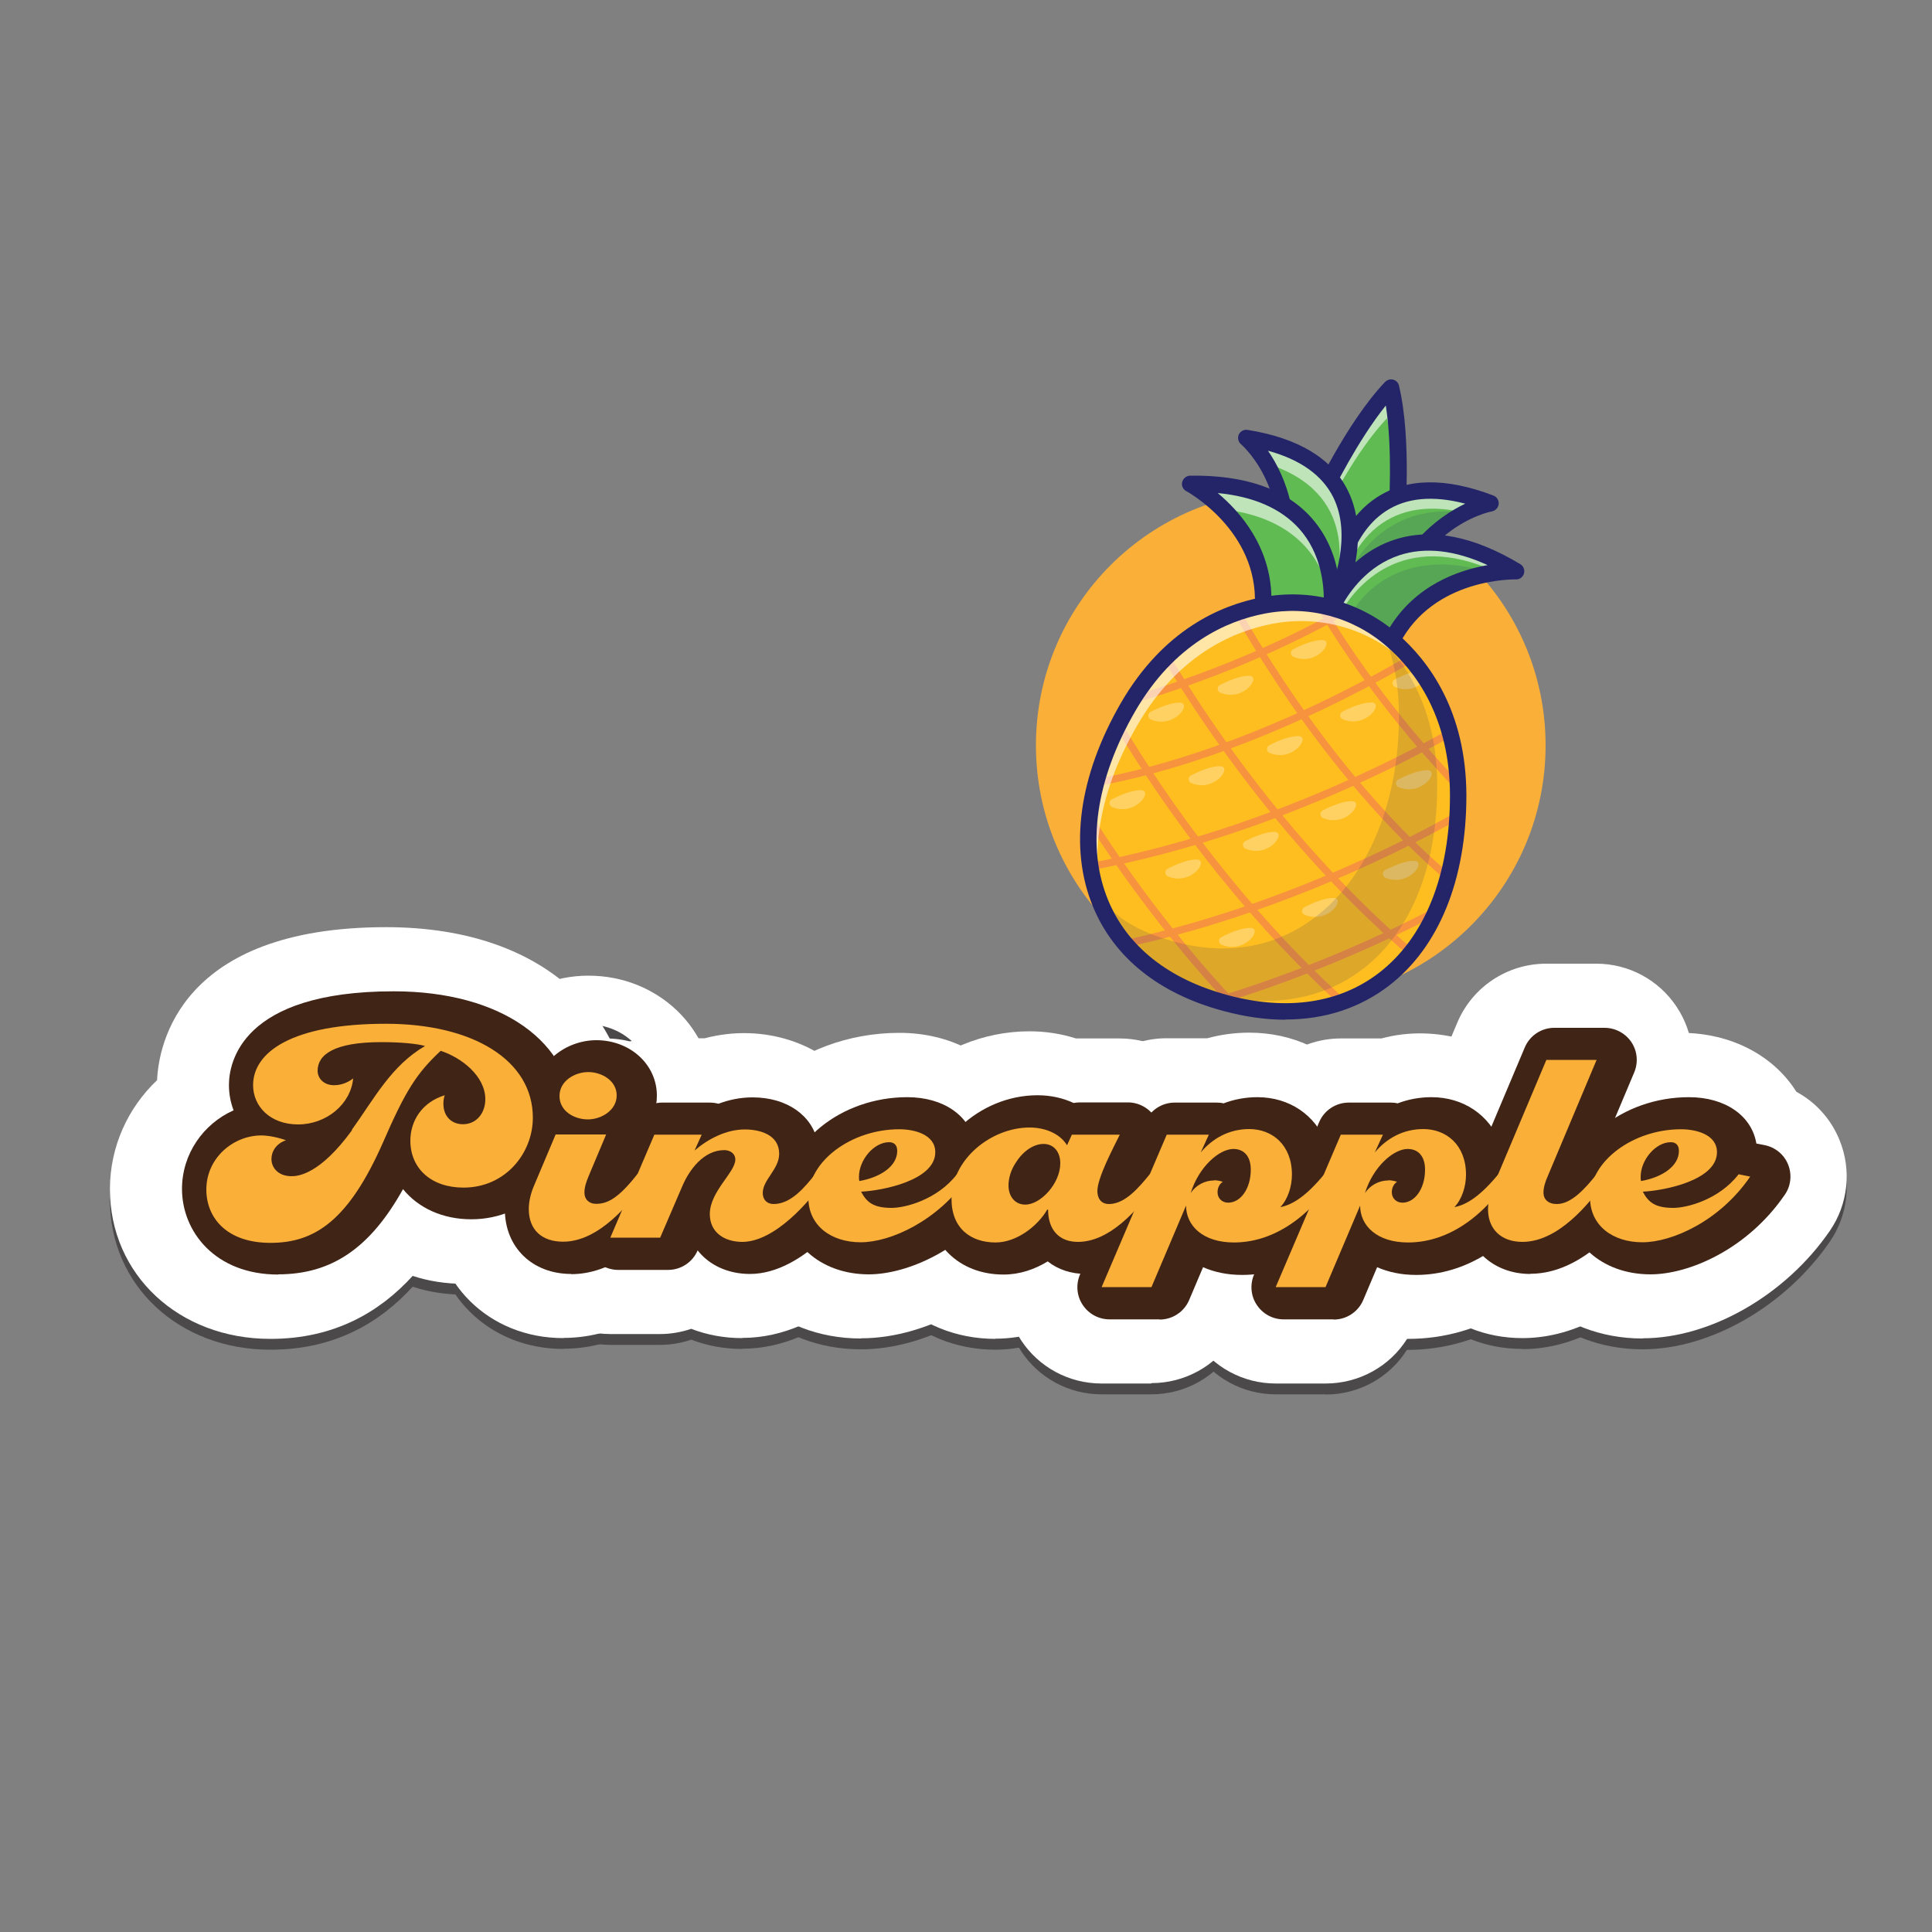<svg xmlns="http://www.w3.org/2000/svg" xmlns:xlink="http://www.w3.org/1999/xlink" viewBox="0 0 100 100"><rect x="0" y="0" width="100" height="100" fill="#808080" stroke="none"/><defs><style>.cls-1{clip-path:url(#clippath);}.cls-2{fill:none;}.cls-2,.cls-3,.cls-4,.cls-5,.cls-6,.cls-7,.cls-8,.cls-9,.cls-10{stroke-width:0px;}.cls-11{opacity:.15;}.cls-12{opacity:.3;}.cls-13{opacity:.6;}.cls-14{isolation:isolate;}.cls-15{mix-blend-mode:multiply;opacity:.57;}.cls-3{fill:#faaf39;}.cls-4{fill:#60bc52;}.cls-5{fill:#402416;}.cls-6{fill:#231f20;}.cls-7{fill:#242568;}.cls-8{fill:#febe20;}.cls-9{fill:#fff;}.cls-10{fill:#f7923f;}</style><clipPath id="clippath"><path class="cls-2" d="M63.44,51.93c7.2,1.93,12.05-2.81,12.03-10.74,0-4.1-1.74-6.59-3.42-8.05-1.84-1.59-4.29-2.25-6.67-1.79-2.18.42-4.93,1.71-6.99,5.26-3.98,6.86-2.15,13.39,5.05,15.32Z"></path></clipPath></defs><g class="cls-14"><g id="Layer_1"><g class="cls-15"><path class="cls-6" d="M18.21,59.04c1.17-1.63,2.04-3.32,3.79-4.34-.42-.12-1.27-.2-2.26-.2-2.45,0-3.3.65-3.3,1.48,0,.4.32.75.85.75.35,0,.69-.12.99-.35-.13,1.34-1.39,2.38-2.85,2.38s-2.33-.95-2.33-2.03c0-1.71,2.01-3.18,6.87-3.18,4.52,0,7.61,1.89,7.61,4.86,0,1.83-1.41,3.62-3.59,3.62-1.68,0-2.75-1-2.75-2.43,0-1.02.6-1.99,1.78-2.35-.05.13-.07.28-.07.44,0,.65.42,1.06,1.01,1.06.72,0,1.16-.6,1.16-1.29,0-1.21-1.24-2.16-2.31-2.51-1.24,1.16-1.81,2.04-2.98,4.73-1.79,4.07-3.55,5.21-5.83,5.21s-3.32-1.31-3.32-2.76c0-1.63,1.39-2.8,2.85-2.8.39,0,.92.12,1.27.25-.52.18-.75.59-.75.97,0,.45.35.89,1.04.89.35,0,1.47-.1,3.13-2.38Z"></path><path class="cls-6" d="M13.99,69.86c-4.74,0-8.3-3.33-8.3-7.75,0-2.21.94-4.22,2.44-5.64.08-1.8,1.16-7.92,11.85-7.92,8.65,0,12.59,5.1,12.59,9.85s-3.85,8.61-8.57,8.61c-.93,0-1.82-.14-2.64-.41-1.69,1.85-4.03,3.26-7.36,3.26Z"></path><path class="cls-6" d="M31.37,59.29l-.9,2.14c-.12.29-.22.57-.22.85,0,.37.25.59.6.59.55,0,1.12-.23,2.14-1.54l.6.12c-.95,1.42-2.6,3.38-4.44,3.38-1.11,0-1.78-.62-1.78-1.69,0-.39.1-.8.25-1.16l1.14-2.7h2.6ZM30.43,58.5c-.7,0-1.47-.42-1.47-1.21s.8-1.24,1.49-1.24,1.47.44,1.47,1.21-.8,1.24-1.49,1.24Z"></path><path class="cls-6" d="M29.16,69.82c-3.86,0-6.76-2.87-6.76-6.68,0-1.32.36-2.43.66-3.13l.94-2.22c-.01-.17-.02-.33-.02-.5,0-3.43,2.91-6.23,6.48-6.23s6.46,2.72,6.46,6.19c0,.15,0,.3-.02.45.56.49,1.01,1.12,1.31,1.83.64,1.55.47,3.3-.46,4.69-3.1,4.62-6.38,5.59-8.58,5.59ZM28.77,54.3h2.6c.48,0,.95.07,1.4.2-1.21-1.18-3.27-1.24-4.52-.18.17-.02.34-.03.52-.03Z"></path><path class="cls-6" d="M38.06,60.58c0-.32-.28-.49-.57-.49-1.06,0-1.81,1-2.18,1.88l-1.14,2.65h-2.58l2.28-5.33h2.45l-.37.82c.7-.6,1.64-1.09,2.6-1.09.8,0,1.78.28,1.78,1.26,0,.8-.85,1.34-.85,2.03,0,.35.22.57.57.57.9,0,1.63-.9,2.14-1.54l.6.12c-.85,1.29-2.7,3.38-4.37,3.38-.9,0-1.68-.47-1.68-1.44,0-1.17,1.32-2.16,1.32-2.82Z"></path><path class="cls-6" d="M38.41,69.82c-.94,0-1.83-.17-2.63-.48-.51.17-1.05.27-1.61.27h-2.58c-1.68,0-3.24-.84-4.16-2.24-.92-1.4-1.08-3.17-.42-4.71l2.28-5.33c.78-1.83,2.59-3.03,4.58-3.03h2.45c.06,0,.11,0,.16,0,3.03-.79,6.09.27,7.64,2.34,1.47.41,2.68,1.46,3.27,2.88.64,1.54.48,3.3-.44,4.68-1.12,1.69-4.19,5.61-8.53,5.61Z"></path><path class="cls-6" d="M46.55,59.01c.74,0,1.86.25,1.86,1.19,0,1.46-2.75,1.99-3.84,2.04.29.55.64.84,1.58.84.7,0,2.36-.42,3.38-1.74l.6.12c-1.58,2.3-4.04,3.4-5.58,3.4s-2.71-.87-2.71-2.31c0-1.89,2.23-3.54,4.71-3.54ZM44.46,61.47c0,.07,0,.15.02.22,1.04-.18,1.96-.74,1.96-1.56,0-.29-.15-.45-.42-.45-.79,0-1.56.92-1.56,1.79Z"></path><path class="cls-6" d="M44.56,69.84c-4.39,0-7.7-3.14-7.7-7.3,0-4.7,4.35-8.52,9.7-8.52,2.62,0,4.81,1.2,5.96,3.05,1,.54,1.8,1.42,2.24,2.49.64,1.55.45,3.32-.5,4.71-2.29,3.33-6.18,5.57-9.69,5.57Z"></path><path class="cls-6" d="M54.21,63.16c-.49.85-1.58,1.71-2.68,1.71-1.27,0-2.28-.72-2.28-2.25,0-2.06,2.06-3.7,4.04-3.7.74,0,1.54.27,1.94.92l.25-.55h2.48c-.3.62-1.16,2.21-1.16,2.92,0,.32.15.67.6.67.84,0,1.56-.87,2.11-1.54l.6.12c-1.26,1.89-2.75,3.38-4.32,3.38-.96,0-1.54-.62-1.54-1.66l-.05-.02ZM52.2,61.92c0,.55.32.99.87.99.79,0,1.81-1.09,1.81-2.14,0-.57-.32-1-.87-1-.49,0-1.04.35-1.42.95-.27.4-.39.82-.39,1.21Z"></path><path class="cls-6" d="M51.53,69.86c-4.14,0-7.26-3.11-7.26-7.23,0-4.71,4.13-8.69,9.02-8.69.84,0,1.65.13,2.4.37h2.27c1.71,0,3.31.88,4.22,2.33.07.12.15.25.21.38,1.03.53,1.86,1.41,2.32,2.51.64,1.54.48,3.3-.44,4.68-2.47,3.72-5.32,5.61-8.48,5.61-.72,0-1.42-.11-2.06-.31-.7.22-1.44.35-2.22.35ZM50.99,62.46s0,0,0,0c0,0,0,0,0,0Z"></path><path class="cls-6" d="M63.87,64.87c-1.61,0-2.48-.87-2.48-1.91l-1.79,4.22h-2.58l3.37-7.89h2.18l-.42.92c.62-.74,1.48-1.21,2.51-1.21,1.19,0,2.21.82,2.21,2.36,0,.59-.2,1.26-.6,1.68.64-.12,1.36-.59,2.28-1.71l.6.12c-1.54,2.35-3.44,3.42-5.28,3.42ZM62.84,61.65c.15,0,.3.03.45.08-.18.12-.27.32-.27.54,0,.32.24.54.55.54.64,0,1.17-.72,1.17-1.71,0-.69-.35-1.07-.9-1.07-.72,0-1.78.9-2.21,2.28.27-.4.72-.65,1.21-.65Z"></path><path class="cls-6" d="M59.59,72.17h-2.58c-1.68,0-3.24-.84-4.16-2.24-.92-1.4-1.08-3.17-.43-4.71l3.37-7.89c.79-1.84,2.59-3.03,4.59-3.03h2.11c2.83-.77,5.99.17,7.71,2.28,1.59.34,2.91,1.44,3.54,2.93.65,1.54.49,3.29-.43,4.68-2.42,3.68-5.8,5.68-9.51,5.67-.9,1.43-2.48,2.31-4.21,2.31Z"></path><path class="cls-6" d="M72.88,64.87c-1.61,0-2.48-.87-2.48-1.91l-1.79,4.22h-2.58l3.37-7.89h2.18l-.42.92c.62-.74,1.48-1.21,2.51-1.21,1.19,0,2.21.82,2.21,2.36,0,.59-.2,1.26-.6,1.68.64-.12,1.36-.59,2.28-1.71l.6.12c-1.54,2.35-3.44,3.42-5.28,3.42ZM71.86,61.65c.15,0,.3.03.45.08-.18.12-.27.32-.27.54,0,.32.24.54.55.54.64,0,1.17-.72,1.17-1.71,0-.69-.35-1.07-.9-1.07-.72,0-1.78.9-2.21,2.28.27-.4.72-.65,1.21-.65Z"></path><path class="cls-6" d="M68.61,72.17h-2.58c-1.68,0-3.24-.84-4.16-2.24-.92-1.4-1.08-3.17-.43-4.7l3.37-7.89c.79-1.84,2.59-3.03,4.59-3.03h2.11c2.81-.76,5.99.17,7.71,2.28,1.58.34,2.91,1.44,3.54,2.93.65,1.54.49,3.29-.43,4.68-2.42,3.68-5.8,5.68-9.51,5.67-.9,1.43-2.48,2.31-4.21,2.31Z"></path><path class="cls-6" d="M78.8,64.84c-1.11,0-1.78-.67-1.78-1.69,0-.32.08-.75.25-1.16l2.77-6.57h2.6l-2.53,6.02c-.12.27-.22.57-.22.85,0,.35.25.59.69.59.75,0,1.46-.79,2.06-1.54l.6.12c-1.02,1.53-2.65,3.38-4.44,3.38Z"></path><path class="cls-6" d="M78.8,69.82c-3.86,0-6.77-2.87-6.77-6.68,0-1,.23-2.1.64-3.08l2.76-6.57c.78-1.85,2.59-3.05,4.6-3.05h2.6c1.67,0,3.23.84,4.15,2.23.93,1.39,1.09,3.15.44,4.69l-.31.74c.38.42.7.91.92,1.45.64,1.54.47,3.3-.46,4.69-3.1,4.62-6.38,5.59-8.58,5.59Z"></path><path class="cls-6" d="M87.01,59.01c.74,0,1.86.25,1.86,1.19,0,1.46-2.75,1.99-3.84,2.04.29.55.64.84,1.58.84.7,0,2.36-.42,3.38-1.74l.6.12c-1.57,2.3-4.04,3.4-5.58,3.4s-2.71-.87-2.71-2.31c0-1.89,2.23-3.54,4.71-3.54ZM84.92,61.47c0,.07,0,.15.02.22,1.04-.18,1.96-.74,1.96-1.56,0-.29-.15-.45-.42-.45-.79,0-1.56.92-1.56,1.79Z"></path><path class="cls-6" d="M85.02,69.84c-4.39,0-7.7-3.14-7.7-7.3,0-4.7,4.35-8.52,9.69-8.52,2.62,0,4.81,1.2,5.96,3.05,1,.54,1.8,1.41,2.24,2.49.64,1.56.45,3.33-.5,4.71-2.29,3.33-6.18,5.57-9.69,5.57Z"></path><path class="cls-6" d="M18.63,59.04c1.17-1.63,2.04-3.32,3.79-4.34-.42-.12-1.27-.2-2.26-.2-2.45,0-3.3.65-3.3,1.48,0,.4.32.75.85.75.35,0,.69-.12.99-.35-.13,1.34-1.39,2.38-2.85,2.38s-2.33-.95-2.33-2.03c0-1.71,2.01-3.18,6.87-3.18,4.52,0,7.61,1.89,7.61,4.86,0,1.83-1.41,3.62-3.59,3.62-1.68,0-2.75-1-2.75-2.43,0-1.02.6-1.99,1.78-2.35-.05.13-.07.28-.07.44,0,.65.42,1.06,1.01,1.06.72,0,1.16-.6,1.16-1.29,0-1.21-1.24-2.16-2.31-2.51-1.24,1.16-1.81,2.04-2.98,4.73-1.79,4.07-3.55,5.21-5.83,5.21s-3.32-1.31-3.32-2.76c0-1.63,1.39-2.8,2.85-2.8.39,0,.92.12,1.27.25-.52.18-.75.59-.75.97,0,.45.35.89,1.04.89.35,0,1.47-.1,3.13-2.38Z"></path><path class="cls-6" d="M14.4,66.53c-3.27,0-4.98-2.23-4.98-4.43,0-1.81,1.1-3.37,2.67-4.07-.16-.42-.24-.86-.24-1.31,0-1.14.62-4.85,8.53-4.85,5.55,0,9.27,2.62,9.27,6.52,0,2.91-2.35,5.28-5.25,5.28-1.5,0-2.75-.59-3.54-1.56-1.71,3.07-3.71,4.41-6.47,4.41ZM12.96,61.46c-.13.18-.22.4-.22.65,0,.91,1.22,1.42,2.68.97-1.16-.03-2.09-.67-2.46-1.62ZM15.24,56.51c-.05.08-.07.16-.07.22,0,.15.09.26.26.31-.08-.17-.15-.35-.19-.54Z"></path><path class="cls-6" d="M31.78,59.29l-.9,2.14c-.12.29-.22.57-.22.85,0,.37.25.59.6.59.55,0,1.12-.23,2.14-1.54l.6.12c-.95,1.42-2.6,3.38-4.44,3.38-1.11,0-1.78-.62-1.78-1.69,0-.39.1-.8.25-1.16l1.14-2.7h2.6ZM30.84,58.5c-.7,0-1.47-.42-1.47-1.21s.8-1.24,1.49-1.24,1.47.44,1.47,1.21-.8,1.24-1.49,1.24Z"></path><path class="cls-6" d="M29.57,66.5c-2.02,0-3.44-1.38-3.44-3.35,0-.59.14-1.23.39-1.81l1.14-2.69c.06-.14.13-.27.23-.39-.11-.3-.18-.62-.18-.96,0-1.79,1.64-2.9,3.15-2.9,1.76,0,3.14,1.26,3.14,2.87,0,.67-.23,1.24-.59,1.69.05.24.05.48-.01.72.09-.05.22,0,.32.03l.6.12c.55.11,1,.48,1.22,1,.21.51.15,1.1-.16,1.56-1.84,2.73-3.8,4.12-5.82,4.12ZM30.84,57.63h.1c.04-.08.08-.19.08-.33,0-.19-.1-.35-.19-.43v.76ZM30.8,57.63h.04v-.77s-.01,0-.01,0c-.04.05-.15.2-.15.41,0,.15.06.28.12.37Z"></path><path class="cls-6" d="M38.47,60.58c0-.32-.28-.49-.57-.49-1.06,0-1.81,1-2.18,1.88l-1.14,2.65h-2.58l2.28-5.33h2.45l-.37.82c.7-.6,1.64-1.09,2.6-1.09.8,0,1.78.28,1.78,1.26,0,.8-.85,1.34-.85,2.03,0,.35.22.57.57.57.9,0,1.63-.9,2.14-1.54l.6.12c-.85,1.29-2.7,3.38-4.37,3.38-.9,0-1.68-.47-1.68-1.44,0-1.17,1.32-2.16,1.32-2.82Z"></path><path class="cls-6" d="M38.82,66.5c-1.16,0-2.12-.47-2.71-1.22h0c-.26.61-.86,1.01-1.53,1.01h-2.58c-.56,0-1.08-.28-1.39-.75-.31-.47-.36-1.06-.14-1.57l2.28-5.33c.26-.61.86-1.01,1.53-1.01h2.45c.16,0,.31.02.46.06.52-.2,1.12-.33,1.76-.33,1.79,0,3.1.94,3.38,2.34.19-.04.38-.03.57,0l.6.12c.55.11,1,.48,1.22.99.22.51.16,1.1-.15,1.56-.46.69-2.88,4.13-5.76,4.13Z"></path><path class="cls-6" d="M46.97,59.01c.74,0,1.86.25,1.86,1.19,0,1.46-2.75,1.99-3.84,2.04.29.55.64.84,1.58.84.7,0,2.36-.42,3.38-1.74l.6.12c-1.58,2.3-4.04,3.4-5.58,3.4s-2.71-.87-2.71-2.31c0-1.89,2.23-3.54,4.71-3.54ZM44.87,61.47c0,.07,0,.15.02.22,1.04-.18,1.96-.74,1.96-1.56,0-.29-.15-.45-.42-.45-.79,0-1.56.92-1.56,1.79Z"></path><path class="cls-6" d="M44.97,66.52c-2.54,0-4.38-1.67-4.38-3.98,0-2.82,2.92-5.2,6.37-5.2,1.88,0,3.25.96,3.49,2.4l.42.08c.55.11,1.01.48,1.22,1,.21.52.15,1.11-.17,1.57-1.94,2.83-4.97,4.12-6.95,4.12Z"></path><path class="cls-6" d="M54.63,63.16c-.49.85-1.58,1.71-2.68,1.71-1.27,0-2.28-.72-2.28-2.25,0-2.06,2.06-3.7,4.04-3.7.74,0,1.54.27,1.94.92l.25-.55h2.48c-.3.62-1.16,2.21-1.16,2.92,0,.32.15.67.6.67.84,0,1.56-.87,2.11-1.54l.6.12c-1.26,1.89-2.75,3.38-4.32,3.38-.95,0-1.54-.62-1.54-1.66l-.05-.02ZM52.61,61.92c0,.55.32.99.87.99.79,0,1.81-1.09,1.81-2.14,0-.57-.32-1-.87-1-.49,0-1.04.35-1.42.95-.27.4-.39.82-.39,1.21Z"></path><path class="cls-6" d="M51.94,66.53c-2.32,0-3.94-1.61-3.94-3.91,0-2.86,2.67-5.37,5.7-5.37.68,0,1.31.14,1.87.4.11-.02.22-.03.33-.03h2.48c.57,0,1.11.3,1.41.78.24.38.31.84.21,1.27.09,0,.17,0,.26.03l.6.12c.55.11,1,.48,1.22.99s.16,1.1-.15,1.56c-1.82,2.74-3.74,4.13-5.71,4.13-.78,0-1.46-.23-1.99-.64-.67.41-1.45.68-2.28.68Z"></path><path class="cls-6" d="M64.28,64.87c-1.61,0-2.48-.87-2.48-1.91l-1.79,4.22h-2.58l3.37-7.89h2.18l-.42.92c.62-.74,1.48-1.21,2.51-1.21,1.19,0,2.21.82,2.21,2.36,0,.59-.2,1.26-.6,1.68.64-.12,1.36-.59,2.28-1.71l.6.12c-1.54,2.35-3.44,3.42-5.28,3.42ZM63.26,61.65c.15,0,.3.03.45.08-.18.12-.27.32-.27.54,0,.32.24.54.55.54.64,0,1.17-.72,1.17-1.71,0-.69-.35-1.07-.9-1.07-.72,0-1.78.9-2.21,2.28.27-.4.72-.65,1.21-.65Z"></path><path class="cls-6" d="M60.01,68.85h-2.58c-.56,0-1.08-.28-1.39-.75-.31-.46-.36-1.06-.14-1.57l3.37-7.89c.26-.61.86-1.01,1.53-1.01h2.18c.12,0,.23.01.35.04.55-.21,1.14-.32,1.75-.32,1.67,0,2.99.93,3.56,2.36.2-.04.42-.04.64,0l.6.12c.55.11,1,.48,1.22.99.21.51.16,1.1-.14,1.56-1.77,2.69-4.14,4.17-6.67,4.17-.78,0-1.46-.15-2.02-.4l-.72,1.7c-.26.61-.86,1.01-1.53,1.01Z"></path><path class="cls-6" d="M73.3,64.87c-1.61,0-2.48-.87-2.48-1.91l-1.79,4.22h-2.58l3.37-7.89h2.18l-.42.92c.62-.74,1.48-1.21,2.51-1.21,1.19,0,2.21.82,2.21,2.36,0,.59-.2,1.26-.6,1.68.64-.12,1.36-.59,2.28-1.71l.6.12c-1.54,2.35-3.44,3.42-5.28,3.42ZM72.27,61.65c.15,0,.3.03.45.08-.18.12-.27.32-.27.54,0,.32.24.54.55.54.64,0,1.17-.72,1.17-1.71,0-.69-.35-1.07-.9-1.07-.72,0-1.78.9-2.21,2.28.27-.4.72-.65,1.21-.65Z"></path><path class="cls-6" d="M69.02,68.85h-2.58c-.56,0-1.08-.28-1.39-.75-.31-.46-.36-1.06-.14-1.57l3.37-7.89c.26-.61.86-1.01,1.53-1.01h2.18c.12,0,.23.01.35.04.55-.21,1.14-.32,1.75-.32,1.67,0,2.99.93,3.56,2.36.2-.04.42-.04.64,0l.6.12c.55.11,1,.48,1.22.99.21.51.16,1.1-.14,1.56-1.77,2.69-4.14,4.17-6.67,4.17-.78,0-1.46-.15-2.02-.4l-.72,1.7c-.26.61-.86,1.01-1.53,1.01Z"></path><path class="cls-6" d="M79.21,64.84c-1.11,0-1.78-.67-1.78-1.69,0-.32.08-.75.25-1.16l2.77-6.57h2.6l-2.53,6.02c-.12.27-.22.57-.22.85,0,.35.25.59.69.59.75,0,1.46-.79,2.06-1.54l.6.12c-1.02,1.53-2.65,3.38-4.44,3.38Z"></path><path class="cls-6" d="M79.21,66.5c-1.99,0-3.44-1.41-3.44-3.35,0-.57.14-1.22.38-1.8l2.77-6.57c.26-.62.86-1.02,1.53-1.02h2.6c.56,0,1.08.28,1.39.74.31.46.36,1.05.15,1.56l-1.52,3.61c.1,0,.2,0,.3.03l.6.12c.55.11,1.01.48,1.22.99.21.52.16,1.1-.16,1.56-1.81,2.69-3.82,4.12-5.82,4.12Z"></path><path class="cls-6" d="M87.42,59.01c.74,0,1.86.25,1.86,1.19,0,1.46-2.75,1.99-3.84,2.04.29.55.64.84,1.58.84.7,0,2.36-.42,3.38-1.74l.6.12c-1.57,2.3-4.04,3.4-5.58,3.4s-2.71-.87-2.71-2.31c0-1.89,2.23-3.54,4.71-3.54ZM85.33,61.47c0,.07,0,.15.02.22,1.04-.18,1.96-.74,1.96-1.56,0-.29-.15-.45-.42-.45-.79,0-1.56.92-1.56,1.79Z"></path><path class="cls-6" d="M85.43,66.52c-2.54,0-4.38-1.67-4.38-3.98,0-2.82,2.92-5.2,6.37-5.2,1.88,0,3.25.96,3.49,2.4l.42.08c.55.11,1.01.48,1.22,1,.21.52.15,1.11-.17,1.57-1.94,2.83-4.96,4.12-6.95,4.12Z"></path><path class="cls-6" d="M18.21,59.04c1.17-1.63,2.04-3.32,3.79-4.34-.42-.12-1.27-.2-2.26-.2-2.45,0-3.3.65-3.3,1.48,0,.4.32.75.85.75.35,0,.69-.12.99-.35-.13,1.34-1.39,2.38-2.85,2.38s-2.33-.95-2.33-2.03c0-1.71,2.01-3.18,6.87-3.18,4.52,0,7.61,1.89,7.61,4.86,0,1.83-1.41,3.62-3.59,3.62-1.68,0-2.75-1-2.75-2.43,0-1.02.6-1.99,1.78-2.35-.05.13-.07.28-.07.44,0,.65.42,1.06,1.01,1.06.72,0,1.16-.6,1.16-1.29,0-1.21-1.24-2.16-2.31-2.51-1.24,1.16-1.81,2.04-2.98,4.73-1.79,4.07-3.55,5.21-5.83,5.21s-3.32-1.31-3.32-2.76c0-1.63,1.39-2.8,2.85-2.8.39,0,.92.12,1.27.25-.52.18-.75.59-.75.97,0,.45.35.89,1.04.89.35,0,1.47-.1,3.13-2.38Z"></path><path class="cls-6" d="M31.37,59.29l-.9,2.14c-.12.29-.22.57-.22.85,0,.37.25.59.6.59.55,0,1.12-.23,2.14-1.54l.6.12c-.95,1.42-2.6,3.38-4.44,3.38-1.11,0-1.78-.62-1.78-1.69,0-.39.1-.8.25-1.16l1.14-2.7h2.6ZM30.43,58.5c-.7,0-1.47-.42-1.47-1.21s.8-1.24,1.49-1.24,1.47.44,1.47,1.21-.8,1.24-1.49,1.24Z"></path><path class="cls-6" d="M38.06,60.58c0-.32-.28-.49-.57-.49-1.06,0-1.81,1-2.18,1.88l-1.14,2.65h-2.58l2.28-5.33h2.45l-.37.82c.7-.6,1.64-1.09,2.6-1.09.8,0,1.78.28,1.78,1.26,0,.8-.85,1.34-.85,2.03,0,.35.22.57.57.57.9,0,1.63-.9,2.14-1.54l.6.12c-.85,1.29-2.7,3.38-4.37,3.38-.9,0-1.68-.47-1.68-1.44,0-1.17,1.32-2.16,1.32-2.82Z"></path><path class="cls-6" d="M46.55,59.01c.74,0,1.86.25,1.86,1.19,0,1.46-2.75,1.99-3.84,2.04.29.55.64.84,1.58.84.7,0,2.36-.42,3.38-1.74l.6.12c-1.58,2.3-4.04,3.4-5.58,3.4s-2.71-.87-2.71-2.31c0-1.89,2.23-3.54,4.71-3.54ZM44.46,61.47c0,.07,0,.15.02.22,1.04-.18,1.96-.74,1.96-1.56,0-.29-.15-.45-.42-.45-.79,0-1.56.92-1.56,1.79Z"></path><path class="cls-6" d="M54.21,63.16c-.49.85-1.58,1.71-2.68,1.71-1.27,0-2.28-.72-2.28-2.25,0-2.06,2.06-3.7,4.04-3.7.74,0,1.54.27,1.94.92l.25-.55h2.48c-.3.62-1.16,2.21-1.16,2.92,0,.32.15.67.6.67.84,0,1.56-.87,2.11-1.54l.6.12c-1.26,1.89-2.75,3.38-4.32,3.38-.96,0-1.54-.62-1.54-1.66l-.05-.02ZM52.2,61.92c0,.55.32.99.87.99.79,0,1.81-1.09,1.81-2.14,0-.57-.32-1-.87-1-.49,0-1.04.35-1.42.95-.27.4-.39.82-.39,1.21Z"></path><path class="cls-6" d="M63.87,64.87c-1.61,0-2.48-.87-2.48-1.91l-1.79,4.22h-2.58l3.37-7.89h2.18l-.42.92c.62-.74,1.48-1.21,2.51-1.21,1.19,0,2.21.82,2.21,2.36,0,.59-.2,1.26-.6,1.68.64-.12,1.36-.59,2.28-1.71l.6.12c-1.54,2.35-3.44,3.42-5.28,3.42ZM62.84,61.65c.15,0,.3.03.45.08-.18.12-.27.32-.27.54,0,.32.24.54.55.54.64,0,1.17-.72,1.17-1.71,0-.69-.35-1.07-.9-1.07-.72,0-1.78.9-2.21,2.28.27-.4.72-.65,1.21-.65Z"></path><path class="cls-6" d="M72.88,64.87c-1.61,0-2.48-.87-2.48-1.91l-1.79,4.22h-2.58l3.37-7.89h2.18l-.42.92c.62-.74,1.48-1.21,2.51-1.21,1.19,0,2.21.82,2.21,2.36,0,.59-.2,1.26-.6,1.68.64-.12,1.36-.59,2.28-1.71l.6.12c-1.54,2.35-3.44,3.42-5.28,3.42ZM71.86,61.65c.15,0,.3.03.45.08-.18.12-.27.32-.27.54,0,.32.24.54.55.54.64,0,1.17-.72,1.17-1.71,0-.69-.35-1.07-.9-1.07-.72,0-1.78.9-2.21,2.28.27-.4.72-.65,1.21-.65Z"></path><path class="cls-6" d="M78.8,64.84c-1.11,0-1.78-.67-1.78-1.69,0-.32.08-.75.25-1.16l2.77-6.57h2.6l-2.53,6.02c-.12.27-.22.57-.22.85,0,.35.25.59.69.59.75,0,1.46-.79,2.06-1.54l.6.12c-1.02,1.53-2.65,3.38-4.44,3.38Z"></path><path class="cls-6" d="M87.01,59.01c.74,0,1.86.25,1.86,1.19,0,1.46-2.75,1.99-3.84,2.04.29.55.64.84,1.58.84.7,0,2.36-.42,3.38-1.74l.6.12c-1.57,2.3-4.04,3.4-5.58,3.4s-2.71-.87-2.71-2.31c0-1.89,2.23-3.54,4.71-3.54ZM84.92,61.47c0,.07,0,.15.02.22,1.04-.18,1.96-.74,1.96-1.56,0-.29-.15-.45-.42-.45-.79,0-1.56.92-1.56,1.79Z"></path></g><path class="cls-9" d="M18.21,58.48c1.17-1.63,2.04-3.32,3.79-4.34-.42-.12-1.27-.2-2.26-.2-2.45,0-3.3.65-3.3,1.48,0,.4.32.75.85.75.35,0,.69-.12.99-.35-.13,1.34-1.39,2.38-2.85,2.38s-2.33-.95-2.33-2.03c0-1.71,2.01-3.18,6.87-3.18,4.52,0,7.61,1.89,7.61,4.86,0,1.83-1.41,3.62-3.59,3.62-1.68,0-2.75-1-2.75-2.43,0-1.02.6-1.99,1.78-2.35-.05.13-.07.28-.07.44,0,.65.42,1.06,1.01,1.06.72,0,1.16-.6,1.16-1.29,0-1.21-1.24-2.16-2.31-2.51-1.24,1.16-1.81,2.04-2.98,4.73-1.79,4.07-3.55,5.21-5.83,5.21s-3.32-1.31-3.32-2.76c0-1.63,1.39-2.8,2.85-2.8.39,0,.92.12,1.27.25-.52.18-.75.59-.75.97,0,.45.35.89,1.04.89.35,0,1.47-.1,3.13-2.38Z"></path><path class="cls-9" d="M13.99,69.3c-4.74,0-8.3-3.33-8.3-7.75,0-2.21.94-4.22,2.44-5.64.08-1.8,1.16-7.92,11.85-7.92,8.65,0,12.59,5.1,12.59,9.85s-3.85,8.61-8.57,8.61c-.93,0-1.82-.14-2.64-.41-1.69,1.85-4.03,3.26-7.36,3.26Z"></path><path class="cls-9" d="M31.37,58.73l-.9,2.14c-.12.29-.22.57-.22.85,0,.37.25.59.6.59.55,0,1.12-.23,2.14-1.54l.6.12c-.95,1.42-2.6,3.38-4.44,3.38-1.11,0-1.78-.62-1.78-1.69,0-.39.1-.8.25-1.16l1.14-2.7h2.6ZM30.43,57.94c-.7,0-1.47-.42-1.47-1.21s.8-1.24,1.49-1.24,1.47.44,1.47,1.21-.8,1.24-1.49,1.24Z"></path><path class="cls-9" d="M29.16,69.26c-3.86,0-6.76-2.87-6.76-6.68,0-1.32.36-2.43.66-3.13l.94-2.22c-.01-.17-.02-.33-.02-.5,0-3.43,2.91-6.23,6.48-6.23s6.46,2.72,6.46,6.19c0,.15,0,.3-.02.45.56.49,1.01,1.12,1.31,1.83.64,1.55.47,3.3-.46,4.69-3.1,4.62-6.38,5.59-8.58,5.59ZM28.77,53.75h2.6c.48,0,.95.07,1.4.2-1.21-1.18-3.27-1.24-4.52-.18.17-.02.34-.03.52-.03Z"></path><path class="cls-9" d="M38.06,60.02c0-.32-.28-.49-.57-.49-1.06,0-1.81,1-2.18,1.88l-1.14,2.65h-2.58l2.28-5.33h2.45l-.37.82c.7-.6,1.64-1.09,2.6-1.09.8,0,1.78.28,1.78,1.26,0,.8-.85,1.34-.85,2.03,0,.35.22.57.57.57.9,0,1.63-.9,2.14-1.54l.6.12c-.85,1.29-2.7,3.38-4.37,3.38-.9,0-1.68-.47-1.68-1.44,0-1.17,1.32-2.16,1.32-2.82Z"></path><path class="cls-9" d="M38.41,69.26c-.94,0-1.83-.17-2.63-.48-.51.17-1.05.27-1.61.27h-2.58c-1.68,0-3.24-.84-4.16-2.24-.92-1.4-1.08-3.17-.42-4.71l2.28-5.33c.78-1.83,2.59-3.03,4.58-3.03h2.45c.06,0,.11,0,.16,0,3.03-.8,6.09.27,7.64,2.34,1.47.41,2.67,1.46,3.27,2.88.64,1.54.48,3.3-.44,4.68-1.12,1.69-4.19,5.61-8.53,5.61Z"></path><path class="cls-9" d="M46.55,58.45c.74,0,1.86.25,1.86,1.19,0,1.46-2.75,1.99-3.84,2.04.29.55.64.84,1.58.84.7,0,2.36-.42,3.38-1.74l.6.12c-1.58,2.3-4.04,3.4-5.58,3.4s-2.71-.87-2.71-2.31c0-1.89,2.23-3.54,4.71-3.54ZM44.46,60.91c0,.07,0,.15.02.22,1.04-.18,1.96-.74,1.96-1.56,0-.29-.15-.45-.42-.45-.79,0-1.56.92-1.56,1.79Z"></path><path class="cls-9" d="M44.56,69.28c-4.39,0-7.7-3.14-7.7-7.3,0-4.7,4.35-8.52,9.7-8.52,2.62,0,4.81,1.2,5.97,3.05,1,.54,1.79,1.42,2.23,2.49.64,1.56.45,3.32-.5,4.71-2.28,3.33-6.18,5.56-9.69,5.56Z"></path><path class="cls-9" d="M54.21,62.6c-.49.85-1.58,1.71-2.68,1.71-1.27,0-2.28-.72-2.28-2.25,0-2.06,2.06-3.7,4.04-3.7.74,0,1.54.27,1.94.92l.25-.55h2.48c-.3.62-1.16,2.21-1.16,2.92,0,.32.15.67.6.67.84,0,1.56-.87,2.11-1.54l.6.12c-1.26,1.89-2.75,3.38-4.32,3.38-.96,0-1.54-.62-1.54-1.66l-.05-.02ZM52.2,61.36c0,.55.32.99.87.99.79,0,1.81-1.09,1.81-2.14,0-.57-.32-1-.87-1-.49,0-1.04.35-1.42.95-.27.4-.39.82-.39,1.21Z"></path><path class="cls-9" d="M51.53,69.3c-4.14,0-7.26-3.11-7.26-7.23,0-4.71,4.13-8.69,9.02-8.69.84,0,1.65.13,2.4.37h2.27c1.71,0,3.31.88,4.22,2.33.07.12.15.25.21.38,1.03.53,1.86,1.41,2.32,2.51.64,1.54.48,3.3-.44,4.68-2.47,3.72-5.32,5.61-8.48,5.61-.73,0-1.42-.11-2.06-.31-.7.22-1.44.34-2.21.34ZM50.99,61.9s0,0,0,0c0,0,0,0,0,0Z"></path><path class="cls-9" d="M63.87,64.31c-1.61,0-2.48-.87-2.48-1.91l-1.79,4.22h-2.58l3.37-7.89h2.18l-.42.92c.62-.74,1.48-1.21,2.51-1.21,1.19,0,2.21.82,2.21,2.36,0,.59-.2,1.26-.6,1.68.64-.12,1.36-.59,2.28-1.71l.6.12c-1.54,2.35-3.44,3.42-5.28,3.42ZM62.84,61.09c.15,0,.3.03.45.08-.18.12-.27.32-.27.54,0,.32.24.54.55.54.64,0,1.17-.72,1.17-1.71,0-.69-.35-1.07-.9-1.07-.72,0-1.78.9-2.21,2.28.27-.4.72-.65,1.21-.65Z"></path><path class="cls-9" d="M59.59,71.61h-2.58c-1.68,0-3.24-.84-4.16-2.24-.92-1.4-1.08-3.17-.43-4.71l3.37-7.89c.79-1.84,2.59-3.03,4.59-3.03h2.11c.69-.19,1.42-.29,2.17-.29,2.28,0,4.25.97,5.55,2.56,1.59.34,2.91,1.44,3.54,2.93.65,1.54.49,3.29-.43,4.68-2.42,3.68-5.8,5.71-9.51,5.66-.9,1.43-2.49,2.31-4.21,2.31Z"></path><path class="cls-9" d="M72.88,64.31c-1.61,0-2.48-.87-2.48-1.91l-1.79,4.22h-2.58l3.37-7.89h2.18l-.42.92c.62-.74,1.48-1.21,2.51-1.21,1.19,0,2.21.82,2.21,2.36,0,.59-.2,1.26-.6,1.68.64-.12,1.36-.59,2.28-1.71l.6.12c-1.54,2.35-3.44,3.42-5.28,3.42ZM71.86,61.09c.15,0,.3.03.45.08-.18.12-.27.32-.27.54,0,.32.24.54.55.54.64,0,1.17-.72,1.17-1.71,0-.69-.35-1.07-.9-1.07-.72,0-1.78.9-2.21,2.28.27-.4.72-.65,1.21-.65Z"></path><path class="cls-9" d="M68.61,71.61h-2.58c-1.68,0-3.24-.84-4.16-2.24-.92-1.4-1.08-3.17-.43-4.7l3.37-7.89c.79-1.84,2.59-3.03,4.59-3.03h2.1c2.81-.76,5.99.17,7.72,2.28,1.58.34,2.91,1.44,3.54,2.93.65,1.54.49,3.29-.43,4.68-2.4,3.65-5.76,5.66-9.44,5.66h-.06c-.9,1.43-2.49,2.31-4.21,2.31Z"></path><path class="cls-9" d="M78.8,64.28c-1.11,0-1.78-.67-1.78-1.69,0-.32.08-.75.25-1.16l2.77-6.57h2.6l-2.53,6.02c-.12.27-.22.57-.22.85,0,.35.25.59.69.59.75,0,1.46-.79,2.06-1.54l.6.12c-1.02,1.53-2.65,3.38-4.44,3.38Z"></path><path class="cls-9" d="M78.8,69.26c-3.86,0-6.77-2.87-6.77-6.68,0-1,.23-2.1.64-3.08l2.76-6.57c.78-1.85,2.59-3.05,4.6-3.05h2.6c1.67,0,3.23.84,4.15,2.23.93,1.39,1.09,3.15.44,4.69l-.31.73c.38.42.7.91.92,1.45.64,1.55.47,3.31-.46,4.69-3.1,4.62-6.38,5.59-8.58,5.59Z"></path><path class="cls-9" d="M87.01,58.45c.74,0,1.86.25,1.86,1.19,0,1.46-2.75,1.99-3.84,2.04.29.55.64.84,1.58.84.7,0,2.36-.42,3.38-1.74l.6.12c-1.57,2.3-4.04,3.4-5.58,3.4s-2.71-.87-2.71-2.31c0-1.89,2.23-3.54,4.71-3.54ZM84.92,60.91c0,.07,0,.15.02.22,1.04-.18,1.96-.74,1.96-1.56,0-.29-.15-.45-.42-.45-.79,0-1.56.92-1.56,1.79Z"></path><path class="cls-9" d="M85.02,69.28c-4.39,0-7.7-3.14-7.7-7.3,0-4.7,4.35-8.52,9.69-8.52,2.62,0,4.81,1.2,5.97,3.05,1,.54,1.79,1.41,2.23,2.49.64,1.56.45,3.33-.5,4.71-2.29,3.33-6.18,5.56-9.69,5.56Z"></path><path class="cls-5" d="M18.63,58.48c1.17-1.63,2.04-3.32,3.79-4.34-.42-.12-1.27-.2-2.26-.2-2.45,0-3.3.65-3.3,1.48,0,.4.32.75.85.75.35,0,.69-.12.99-.35-.13,1.34-1.39,2.38-2.85,2.38s-2.33-.95-2.33-2.03c0-1.71,2.01-3.18,6.87-3.18,4.52,0,7.61,1.89,7.61,4.86,0,1.83-1.41,3.62-3.59,3.62-1.68,0-2.75-1-2.75-2.43,0-1.02.6-1.99,1.78-2.35-.05.13-.07.28-.07.44,0,.65.42,1.06,1.01,1.06.72,0,1.16-.6,1.16-1.29,0-1.21-1.24-2.16-2.31-2.51-1.24,1.16-1.81,2.04-2.98,4.73-1.79,4.07-3.55,5.21-5.83,5.21s-3.32-1.31-3.32-2.76c0-1.63,1.39-2.8,2.85-2.8.39,0,.92.12,1.27.25-.52.18-.75.59-.75.97,0,.45.35.89,1.04.89.35,0,1.47-.1,3.13-2.38Z"></path><path class="cls-5" d="M14.4,65.97c-3.27,0-4.98-2.23-4.98-4.43,0-1.81,1.1-3.37,2.67-4.07-.16-.42-.24-.86-.24-1.31,0-1.14.62-4.85,8.53-4.85,5.55,0,9.27,2.62,9.27,6.52,0,2.91-2.35,5.28-5.25,5.28-1.5,0-2.75-.59-3.54-1.56-1.71,3.07-3.71,4.41-6.47,4.41ZM12.96,60.9c-.13.18-.22.4-.22.65,0,.91,1.22,1.41,2.67.97-1.15-.03-2.08-.68-2.45-1.62ZM15.24,55.95c-.05.08-.07.16-.07.22,0,.15.09.26.26.31-.08-.17-.15-.35-.19-.54Z"></path><path class="cls-5" d="M31.78,58.73l-.9,2.14c-.12.29-.22.57-.22.85,0,.37.25.59.6.59.55,0,1.12-.23,2.14-1.54l.6.12c-.95,1.42-2.6,3.38-4.44,3.38-1.11,0-1.78-.62-1.78-1.69,0-.39.1-.8.25-1.16l1.14-2.7h2.6ZM30.84,57.94c-.7,0-1.47-.42-1.47-1.21s.8-1.24,1.49-1.24,1.47.44,1.47,1.21-.8,1.24-1.49,1.24Z"></path><path class="cls-5" d="M29.57,65.94c-2.02,0-3.44-1.38-3.44-3.35,0-.59.14-1.23.39-1.81l1.14-2.69c.06-.14.13-.27.23-.39-.11-.3-.18-.62-.18-.96,0-1.79,1.64-2.9,3.15-2.9,1.76,0,3.14,1.26,3.14,2.87,0,.67-.23,1.24-.59,1.69.05.24.05.48-.01.72.09-.03.22,0,.32.03l.6.12c.55.11,1,.48,1.22,1,.21.51.15,1.1-.16,1.56-1.84,2.73-3.8,4.12-5.82,4.12ZM30.84,57.07h.1c.04-.08.08-.19.08-.33,0-.19-.1-.35-.19-.43v.76ZM30.8,57.07h.04v-.77s-.01,0-.01,0c-.04.05-.15.2-.15.41,0,.15.06.28.12.37Z"></path><path class="cls-5" d="M38.47,60.02c0-.32-.28-.49-.57-.49-1.06,0-1.81,1-2.18,1.88l-1.14,2.65h-2.58l2.28-5.33h2.45l-.37.82c.7-.6,1.64-1.09,2.6-1.09.8,0,1.78.28,1.78,1.26,0,.8-.85,1.34-.85,2.03,0,.35.22.57.57.57.9,0,1.63-.9,2.14-1.54l.6.12c-.85,1.29-2.7,3.38-4.37,3.38-.9,0-1.68-.47-1.68-1.44,0-1.17,1.32-2.16,1.32-2.82Z"></path><path class="cls-5" d="M38.82,65.94c-1.16,0-2.12-.47-2.71-1.22h0c-.26.61-.86,1.01-1.53,1.01h-2.58c-.56,0-1.08-.28-1.39-.75-.31-.47-.36-1.06-.14-1.57l2.28-5.33c.26-.61.86-1.01,1.53-1.01h2.45c.16,0,.31.02.46.06.52-.2,1.12-.33,1.76-.33,1.79,0,3.1.94,3.38,2.34.19-.04.38-.03.57,0l.6.12c.55.11,1,.48,1.22.99.22.51.16,1.1-.15,1.56-.46.69-2.88,4.13-5.76,4.13Z"></path><path class="cls-5" d="M46.97,58.45c.74,0,1.86.25,1.86,1.19,0,1.46-2.75,1.99-3.84,2.04.29.55.64.84,1.58.84.7,0,2.36-.42,3.38-1.74l.6.12c-1.58,2.3-4.04,3.4-5.58,3.4s-2.71-.87-2.71-2.31c0-1.89,2.23-3.54,4.71-3.54ZM44.87,60.91c0,.07,0,.15.02.22,1.04-.18,1.96-.74,1.96-1.56,0-.29-.15-.45-.42-.45-.79,0-1.56.92-1.56,1.79Z"></path><path class="cls-5" d="M44.97,65.96c-2.54,0-4.38-1.67-4.38-3.97,0-2.82,2.92-5.2,6.37-5.2,1.88,0,3.25.96,3.49,2.4l.42.08c.55.11,1.01.48,1.22,1,.21.52.15,1.11-.17,1.57-1.94,2.83-4.96,4.12-6.95,4.12Z"></path><path class="cls-5" d="M54.63,62.6c-.49.85-1.58,1.71-2.68,1.71-1.27,0-2.28-.72-2.28-2.25,0-2.06,2.06-3.7,4.04-3.7.74,0,1.54.27,1.94.92l.25-.55h2.48c-.3.62-1.16,2.21-1.16,2.92,0,.32.15.67.6.67.84,0,1.56-.87,2.11-1.54l.6.12c-1.26,1.89-2.75,3.38-4.32,3.38-.95,0-1.54-.62-1.54-1.66l-.05-.02ZM52.61,61.36c0,.55.32.99.87.99.79,0,1.81-1.09,1.81-2.14,0-.57-.32-1-.87-1-.49,0-1.04.35-1.42.95-.27.4-.39.82-.39,1.21Z"></path><path class="cls-5" d="M51.94,65.97c-2.32,0-3.94-1.61-3.94-3.91,0-2.86,2.67-5.37,5.7-5.37.68,0,1.31.14,1.87.4.11-.02.22-.03.33-.03h2.48c.57,0,1.11.3,1.41.78.24.38.31.84.21,1.27.09,0,.17,0,.26.03l.6.12c.55.11,1,.48,1.22.99s.16,1.1-.15,1.56c-1.82,2.74-3.74,4.13-5.71,4.13-.78,0-1.46-.23-1.99-.65-.67.41-1.45.68-2.28.68Z"></path><path class="cls-5" d="M64.28,64.31c-1.61,0-2.48-.87-2.48-1.91l-1.79,4.22h-2.58l3.37-7.89h2.18l-.42.92c.62-.74,1.48-1.21,2.51-1.21,1.19,0,2.21.82,2.21,2.36,0,.59-.2,1.26-.6,1.68.64-.12,1.36-.59,2.28-1.71l.6.12c-1.54,2.35-3.44,3.42-5.28,3.42ZM63.26,61.09c.15,0,.3.03.45.08-.18.12-.27.32-.27.54,0,.32.24.54.55.54.64,0,1.17-.72,1.17-1.71,0-.69-.35-1.07-.9-1.07-.72,0-1.78.9-2.21,2.28.27-.4.72-.65,1.21-.65Z"></path><path class="cls-5" d="M60.01,68.29h-2.58c-.56,0-1.08-.28-1.39-.75-.31-.46-.36-1.06-.14-1.57l3.37-7.89c.26-.61.86-1.01,1.53-1.01h2.18c.12,0,.23.01.35.04.55-.21,1.14-.32,1.75-.32,1.67,0,2.99.93,3.56,2.36.2-.04.42-.04.64,0l.6.12c.55.11,1,.48,1.22.99.21.51.16,1.1-.14,1.56-1.77,2.69-4.14,4.17-6.67,4.17-.78,0-1.45-.15-2.02-.4l-.72,1.7c-.26.61-.86,1.01-1.53,1.01Z"></path><path class="cls-5" d="M73.3,64.31c-1.61,0-2.48-.87-2.48-1.91l-1.79,4.22h-2.58l3.37-7.89h2.18l-.42.92c.62-.74,1.48-1.21,2.51-1.21,1.19,0,2.21.82,2.21,2.36,0,.59-.2,1.26-.6,1.68.64-.12,1.36-.59,2.28-1.71l.6.12c-1.54,2.35-3.44,3.42-5.28,3.42ZM72.27,61.09c.15,0,.3.03.45.08-.18.12-.27.32-.27.54,0,.32.24.54.55.54.64,0,1.17-.72,1.17-1.71,0-.69-.35-1.07-.9-1.07-.72,0-1.78.9-2.21,2.28.27-.4.72-.65,1.21-.65Z"></path><path class="cls-5" d="M69.02,68.29h-2.58c-.56,0-1.08-.28-1.39-.75-.31-.46-.36-1.06-.14-1.57l3.37-7.89c.26-.61.86-1.01,1.53-1.01h2.18c.12,0,.23.01.35.04.55-.21,1.14-.32,1.75-.32,1.67,0,2.99.93,3.56,2.36.2-.04.42-.04.64,0l.6.12c.55.11,1,.48,1.22.99.21.51.16,1.1-.14,1.56-1.77,2.69-4.14,4.17-6.67,4.17-.78,0-1.45-.15-2.02-.4l-.72,1.7c-.26.61-.86,1.01-1.53,1.01Z"></path><path class="cls-5" d="M79.21,64.28c-1.11,0-1.78-.67-1.78-1.69,0-.32.08-.75.25-1.16l2.77-6.57h2.6l-2.53,6.02c-.12.27-.22.57-.22.85,0,.35.25.59.69.59.75,0,1.46-.79,2.06-1.54l.6.12c-1.02,1.53-2.65,3.38-4.44,3.38Z"></path><path class="cls-5" d="M79.21,65.94c-1.99,0-3.44-1.41-3.44-3.35,0-.57.14-1.22.38-1.8l2.77-6.57c.26-.62.86-1.02,1.53-1.02h2.6c.56,0,1.08.28,1.39.74.31.46.36,1.05.15,1.56l-1.52,3.61c.1,0,.2,0,.3.03l.6.12c.55.11,1.01.48,1.22.99.21.52.16,1.1-.16,1.56-1.81,2.69-3.82,4.12-5.82,4.12Z"></path><path class="cls-5" d="M87.42,58.45c.74,0,1.86.25,1.86,1.19,0,1.46-2.75,1.99-3.84,2.04.29.55.64.84,1.58.84.7,0,2.36-.42,3.38-1.74l.6.12c-1.57,2.3-4.04,3.4-5.58,3.4s-2.71-.87-2.71-2.31c0-1.89,2.23-3.54,4.71-3.54ZM85.33,60.91c0,.07,0,.15.02.22,1.04-.18,1.96-.74,1.96-1.56,0-.29-.15-.45-.42-.45-.79,0-1.56.92-1.56,1.79Z"></path><path class="cls-5" d="M85.43,65.96c-2.54,0-4.38-1.67-4.38-3.97,0-2.82,2.92-5.2,6.37-5.2,1.88,0,3.25.96,3.49,2.4l.42.08c.55.11,1.01.48,1.22,1,.21.52.15,1.11-.17,1.57-1.94,2.83-4.96,4.12-6.95,4.12Z"></path><path class="cls-3" d="M18.21,58.48c1.17-1.63,2.04-3.32,3.79-4.34-.42-.12-1.27-.2-2.26-.2-2.45,0-3.3.65-3.3,1.48,0,.4.32.75.85.75.35,0,.69-.12.99-.35-.13,1.34-1.39,2.38-2.85,2.38s-2.33-.95-2.33-2.03c0-1.71,2.01-3.18,6.87-3.18,4.52,0,7.61,1.89,7.61,4.86,0,1.83-1.41,3.62-3.59,3.62-1.68,0-2.75-1-2.75-2.43,0-1.02.6-1.99,1.78-2.35-.05.13-.07.28-.07.44,0,.65.42,1.06,1.01,1.06.72,0,1.16-.6,1.16-1.29,0-1.21-1.24-2.16-2.31-2.51-1.24,1.16-1.81,2.04-2.98,4.73-1.79,4.07-3.55,5.21-5.83,5.21s-3.32-1.31-3.32-2.76c0-1.63,1.39-2.8,2.85-2.8.39,0,.92.12,1.27.25-.52.18-.75.59-.75.97,0,.45.35.89,1.04.89.35,0,1.47-.1,3.13-2.38Z"></path><path class="cls-3" d="M31.37,58.73l-.9,2.14c-.12.29-.22.57-.22.85,0,.37.25.59.6.59.55,0,1.12-.23,2.14-1.54l.6.12c-.95,1.42-2.6,3.38-4.44,3.38-1.11,0-1.78-.62-1.78-1.69,0-.39.1-.8.25-1.16l1.14-2.7h2.6ZM30.43,57.94c-.7,0-1.47-.42-1.47-1.21s.8-1.24,1.49-1.24,1.47.44,1.47,1.21-.8,1.24-1.49,1.24Z"></path><path class="cls-3" d="M38.06,60.02c0-.32-.28-.49-.57-.49-1.06,0-1.81,1-2.18,1.88l-1.14,2.65h-2.58l2.28-5.33h2.45l-.37.82c.7-.6,1.64-1.09,2.6-1.09.8,0,1.78.28,1.78,1.26,0,.8-.85,1.34-.85,2.03,0,.35.22.57.57.57.9,0,1.63-.9,2.14-1.54l.6.12c-.85,1.29-2.7,3.38-4.37,3.38-.9,0-1.68-.47-1.68-1.44,0-1.17,1.32-2.16,1.32-2.82Z"></path><path class="cls-3" d="M46.55,58.45c.74,0,1.86.25,1.86,1.19,0,1.46-2.75,1.99-3.84,2.04.29.55.64.84,1.58.84.7,0,2.36-.42,3.38-1.74l.6.12c-1.58,2.3-4.04,3.4-5.58,3.4s-2.71-.87-2.71-2.31c0-1.89,2.23-3.54,4.71-3.54ZM44.46,60.91c0,.07,0,.15.02.22,1.04-.18,1.96-.74,1.96-1.56,0-.29-.15-.45-.42-.45-.79,0-1.56.92-1.56,1.79Z"></path><path class="cls-3" d="M54.21,62.6c-.49.85-1.58,1.71-2.68,1.71-1.27,0-2.28-.72-2.28-2.25,0-2.06,2.06-3.7,4.04-3.7.74,0,1.54.27,1.94.92l.25-.55h2.48c-.3.62-1.16,2.21-1.16,2.92,0,.32.15.67.6.67.84,0,1.56-.87,2.11-1.54l.6.12c-1.26,1.89-2.75,3.38-4.32,3.38-.96,0-1.54-.62-1.54-1.66l-.05-.02ZM52.2,61.36c0,.55.32.99.87.99.79,0,1.81-1.09,1.81-2.14,0-.57-.32-1-.87-1-.49,0-1.04.35-1.42.95-.27.4-.39.82-.39,1.21Z"></path><path class="cls-3" d="M63.87,64.31c-1.61,0-2.48-.87-2.48-1.91l-1.79,4.22h-2.58l3.37-7.89h2.18l-.42.92c.62-.74,1.48-1.21,2.51-1.21,1.19,0,2.21.82,2.21,2.36,0,.59-.2,1.26-.6,1.68.64-.12,1.36-.59,2.28-1.71l.6.12c-1.54,2.35-3.44,3.42-5.28,3.42ZM62.84,61.09c.15,0,.3.03.45.08-.18.12-.27.32-.27.54,0,.32.24.54.55.54.64,0,1.17-.72,1.17-1.71,0-.69-.35-1.07-.9-1.07-.72,0-1.78.9-2.21,2.28.27-.4.72-.65,1.21-.65Z"></path><path class="cls-3" d="M72.88,64.31c-1.61,0-2.48-.87-2.48-1.91l-1.79,4.22h-2.58l3.37-7.89h2.18l-.42.92c.62-.74,1.48-1.21,2.51-1.21,1.19,0,2.21.82,2.21,2.36,0,.59-.2,1.26-.6,1.68.64-.12,1.36-.59,2.28-1.71l.6.12c-1.54,2.35-3.44,3.42-5.28,3.42ZM71.86,61.09c.15,0,.3.03.45.08-.18.12-.27.32-.27.54,0,.32.24.54.55.54.64,0,1.17-.72,1.17-1.71,0-.69-.35-1.07-.9-1.07-.72,0-1.78.9-2.21,2.28.27-.4.72-.65,1.21-.65Z"></path><path class="cls-3" d="M78.8,64.28c-1.11,0-1.78-.67-1.78-1.69,0-.32.08-.75.25-1.16l2.77-6.57h2.6l-2.53,6.02c-.12.27-.22.57-.22.85,0,.35.25.59.69.59.75,0,1.46-.79,2.06-1.54l.6.12c-1.02,1.53-2.65,3.38-4.44,3.38Z"></path><path class="cls-3" d="M87.01,58.45c.74,0,1.86.25,1.86,1.19,0,1.46-2.75,1.99-3.84,2.04.29.55.64.84,1.58.84.7,0,2.36-.42,3.38-1.74l.6.12c-1.57,2.3-4.04,3.4-5.58,3.4s-2.71-.87-2.71-2.31c0-1.89,2.23-3.54,4.71-3.54ZM84.92,60.91c0,.07,0,.15.02.22,1.04-.18,1.96-.74,1.96-1.56,0-.29-.15-.45-.42-.45-.79,0-1.56.92-1.56,1.79Z"></path><circle class="cls-3" cx="66.81" cy="38.58" r="13.19"></circle><path class="cls-4" d="M71.98,20.06c-1.98,2.08-3.78,5.99-3.78,5.99l1.42,2.79,2.63-1.7s.39-4.28-.28-7.08Z"></path><g class="cls-13"><path class="cls-9" d="M71.79,21.66c.41,1.73.42,4.03.37,5.53l.1-.06s.39-4.28-.28-7.08c-1.98,2.08-3.78,5.99-3.78,5.99,0,0,.2.4.31.6.67-1.3,1.93-3.57,3.28-4.99Z"></path></g><path class="cls-7" d="M69.63,29.26s-.07,0-.11-.01c-.12-.03-.21-.11-.27-.22l-1.42-2.79c-.06-.12-.06-.25,0-.37.07-.16,1.85-3.99,3.86-6.1.11-.11.27-.16.42-.12.15.04.27.16.3.31.68,2.83.3,7.04.29,7.21-.01.13-.08.25-.19.32l-2.63,1.7c-.07.05-.15.07-.23.07ZM68.67,26.04l1.12,2.18,2.06-1.33c.06-.78.23-3.62-.12-5.9-1.44,1.79-2.71,4.34-3.05,5.05Z"></path><path class="cls-4" d="M77.15,26.05s-.56.1-1.32.49c-.96.49-2.25,1.43-3.17,3.16-.43.81-.78,1.8-.98,2.99,0,0-.98-.61-2.76-1.23,0,0,.29-8.45,8.23-5.42Z"></path><g class="cls-11"><path class="cls-7" d="M75.82,26.54c-.96.49-2.25,1.43-3.17,3.16-.31.12-.52.19-.53.21-.1.09-.88.46-.88.46l-1.45-.65s1.58-3.81,6.02-3.18Z"></path></g><g class="cls-13"><path class="cls-9" d="M75.83,26.54c.76-.39,1.32-.49,1.32-.49-7.94-3.02-8.23,5.42-8.23,5.42.07.02.14.05.21.07.3-1.9,1.56-6.21,6.7-5Z"></path></g><path class="cls-7" d="M71.68,33.12c-.08,0-.16-.02-.22-.06,0,0-.97-.6-2.67-1.19-.18-.06-.29-.23-.29-.42,0-.16.16-3.98,2.74-5.69,1.54-1.02,3.58-1.06,6.06-.11.18.07.29.25.27.44-.02.19-.16.34-.35.38-.17.03-4.22.88-5.13,6.3-.02.14-.12.26-.24.32-.06.03-.12.04-.18.04ZM69.37,31.18c.9.33,1.58.64,2,.86.8-3.67,3.05-5.29,4.47-5.97-1.68-.44-3.07-.31-4.13.4-1.83,1.21-2.25,3.82-2.34,4.71Z"></path><path class="cls-4" d="M68.92,31.47s2.54-6.11,9.55-1.91c0,0-4.5-.16-6.42,3.58l-3.13-1.66Z"></path><g class="cls-11"><path class="cls-7" d="M69.98,31.72s1.76-3.57,6.84-2.18c0,0-3.35.62-4.66,3.39l-2.18-1.21Z"></path></g><g class="cls-13"><path class="cls-9" d="M77.46,29.62c.61-.08,1.01-.07,1.01-.07-7.01-4.2-9.55,1.91-9.55,1.91l.47.25c.72-1.25,3.13-4.39,8.07-2.1Z"></path></g><path class="cls-7" d="M72.05,33.56c-.07,0-.14-.02-.2-.05l-3.13-1.66c-.19-.1-.28-.34-.19-.54.04-.1,1.08-2.53,3.63-3.37,1.9-.63,4.1-.2,6.53,1.26.17.1.24.3.19.49-.06.19-.23.31-.42.3-.04,0-4.25-.1-6.03,3.35-.05.1-.14.18-.25.21-.04.01-.08.02-.13.02ZM69.49,31.29l2.39,1.27c1.36-2.28,3.62-3.05,5.12-3.31-1.7-.78-3.24-.95-4.57-.51-1.66.55-2.58,1.91-2.94,2.55Z"></path><path class="cls-4" d="M68.92,31.47s3.97-7.46-4.41-8.81c0,0,3.47,2.98,1.41,8.49,0,0,1.16-.04,3,.32Z"></path><g class="cls-13"><path class="cls-9" d="M64.51,22.66s.53.45,1.05,1.33c4.76,1.5,3.94,5.57,3.26,7.46.03,0,.07.01.1.02,0,0,3.97-7.46-4.41-8.81Z"></path></g><path class="cls-7" d="M68.92,31.9s-.05,0-.08,0c-1.77-.34-2.9-.31-2.91-.31-.14,0-.28-.06-.36-.18-.08-.12-.1-.26-.05-.4,1.93-5.15-1.16-7.91-1.29-8.02-.14-.12-.19-.33-.11-.5.08-.17.27-.27.45-.24,2.62.42,4.37,1.47,5.19,3.13,1.38,2.77-.39,6.16-.47,6.3-.07.14-.22.23-.37.23ZM66.51,30.74c.48.02,1.22.09,2.17.25.37-.82,1.3-3.28.33-5.25-.57-1.14-1.7-1.95-3.38-2.41.89,1.29,2.02,3.82.88,7.4Z"></path><path class="cls-4" d="M68.92,31.47s.85-6.57-7.32-6.43c0,0,3.97,2.11,3.77,6.31l3.54.12Z"></path><g class="cls-13"><path class="cls-9" d="M68.92,31.44c.05-.5.51-6.53-7.32-6.4,0,0,.83.44,1.71,1.32,4.42.51,5.42,3.38,5.61,5.08Z"></path></g><path class="cls-7" d="M68.92,31.9s-.01,0-.02,0l-3.54-.12c-.11,0-.22-.05-.3-.14-.08-.08-.12-.19-.11-.31.18-3.87-3.51-5.89-3.55-5.91-.17-.09-.26-.29-.21-.47.05-.19.21-.32.41-.33,2.83-.04,4.95.69,6.28,2.18,1.79,2.01,1.48,4.63,1.46,4.74-.03.21-.21.37-.42.37ZM65.81,30.94l2.71.1c0-.74-.12-2.39-1.28-3.68-.94-1.04-2.35-1.66-4.21-1.84,1.16.97,2.74,2.77,2.78,5.42Z"></path><path class="cls-8" d="M63.44,51.93c7.2,1.93,12.05-2.81,12.03-10.74,0-4.1-1.74-6.59-3.42-8.05-1.84-1.59-4.29-2.25-6.67-1.79-2.18.42-4.93,1.71-6.99,5.26-3.98,6.86-2.15,13.39,5.05,15.32Z"></path><g class="cls-12"><path class="cls-9" d="M63.16,35.85c-.17-.07-.18-.31-.02-.39.4-.21,1.07-.5,1.53-.48.63.03-.31,1.37-1.51.87Z"></path><path class="cls-9" d="M66.95,34c-.17-.07-.18-.31-.02-.39.4-.21,1.07-.5,1.53-.48.63.03-.31,1.37-1.51.87Z"></path><path class="cls-9" d="M69.5,37.23c-.17-.07-.18-.31-.02-.39.4-.21,1.07-.5,1.53-.48.63.03-.31,1.37-1.51.87Z"></path><path class="cls-9" d="M65.71,38.97c-.17-.07-.18-.31-.02-.39.4-.21,1.07-.5,1.53-.48.63.03-.31,1.37-1.51.87Z"></path><path class="cls-9" d="M68.48,42.34c-.17-.07-.18-.31-.02-.39.4-.21,1.07-.5,1.53-.48.63.03-.31,1.37-1.51.87Z"></path><path class="cls-9" d="M61.66,40.53c-.17-.07-.18-.31-.02-.39.4-.21,1.07-.5,1.53-.48.63.03-.31,1.37-1.51.87Z"></path><path class="cls-9" d="M57.56,41.77c-.17-.07-.18-.31-.02-.39.4-.21,1.07-.5,1.53-.48.63.03-.31,1.37-1.51.87Z"></path><path class="cls-9" d="M60.45,45.36c-.17-.07-.18-.31-.02-.39.4-.21,1.07-.5,1.53-.48.63.03-.31,1.37-1.51.87Z"></path><path class="cls-9" d="M63.23,48.9c-.17-.07-.18-.31-.02-.39.4-.21,1.07-.5,1.53-.48.63.03-.31,1.37-1.51.87Z"></path><path class="cls-9" d="M71.71,45.43c-.17-.07-.18-.31-.02-.39.4-.21,1.07-.5,1.53-.48.63.03-.31,1.37-1.51.87Z"></path><path class="cls-9" d="M72.39,40.74c-.17-.07-.18-.31-.02-.39.4-.21,1.07-.5,1.53-.48.63.03-.31,1.37-1.51.87Z"></path><path class="cls-9" d="M72.21,35.56c-.17-.07-.18-.31-.02-.39.4-.21,1.07-.5,1.53-.48.63.03-.31,1.37-1.51.87Z"></path><path class="cls-9" d="M64.47,43.93c-.17-.07-.18-.31-.02-.39.4-.21,1.07-.5,1.53-.48.63.03-.31,1.37-1.51.87Z"></path><path class="cls-9" d="M67.53,47.35c-.17-.07-.18-.31-.02-.39.4-.21,1.07-.5,1.53-.48.63.03-.31,1.37-1.51.87Z"></path><path class="cls-9" d="M59.57,37.24c-.17-.07-.18-.31-.02-.39.4-.21,1.07-.5,1.53-.48.63.03-.31,1.37-1.51.87Z"></path></g><g class="cls-1"><path class="cls-10" d="M76.49,41.96s-.1-.02-.13-.06c-5.84-5.82-8.64-11.23-8.67-11.29-.05-.09-.01-.21.08-.25.09-.05.21-.01.25.08.03.05,2.8,5.42,8.6,11.19.07.07.07.19,0,.27-.04.04-.09.06-.13.06Z"></path><path class="cls-10" d="M75.28,45.86s-.08-.01-.12-.04c-6.95-5.75-11.57-14.58-11.62-14.67-.05-.09-.01-.21.08-.25.09-.05.21-.01.25.08.05.09,4.64,8.86,11.53,14.55.08.07.09.19.03.27-.04.05-.09.07-.15.07Z"></path><path class="cls-10" d="M74.08,50.36s-.08-.01-.12-.04c-8.91-7.17-14.24-17.07-14.3-17.17-.05-.09-.01-.21.08-.26.09-.05.21-.01.26.08.05.1,5.35,9.94,14.2,17.06.08.07.09.18.03.27-.04.05-.09.07-.15.07Z"></path><path class="cls-10" d="M71.6,53.86s-.08-.01-.12-.04c-8.91-7.17-14.24-17.07-14.3-17.17-.05-.09-.01-.21.08-.26.09-.05.21-.01.26.08.05.1,5.35,9.94,14.2,17.06.08.07.09.18.03.27-.04.05-.09.07-.15.07Z"></path><path class="cls-10" d="M69.1,57.08s-.08-.01-.12-.04c-8.91-7.17-14.24-17.07-14.3-17.17-.05-.09-.01-.21.08-.26.09-.05.21-.01.26.08.05.1,5.35,9.94,14.2,17.06.08.07.09.18.03.27-.04.05-.09.07-.15.07Z"></path><path class="cls-10" d="M57.21,36.8c-.08,0-.16-.06-.18-.14-.03-.1.03-.2.13-.23,7.91-2.1,12.99-5.36,13.04-5.39.09-.06.2-.03.26.06.06.09.03.2-.06.26-.05.03-5.18,3.32-13.15,5.44-.02,0-.03,0-.05,0Z"></path><path class="cls-10" d="M56.31,40.78c-.09,0-.17-.07-.19-.16-.02-.1.05-.2.15-.22,8.81-1.49,17.17-6.79,17.26-6.84.09-.06.2-.03.26.06.06.09.03.2-.06.26-.08.05-8.51,5.39-17.4,6.89-.01,0-.02,0-.03,0Z"></path><path class="cls-10" d="M55.1,45.28c-.09,0-.17-.07-.19-.16-.02-.1.05-.2.16-.22,11.22-1.74,20.73-7.61,20.83-7.67.09-.06.2-.03.26.06.06.09.03.2-.06.26-.1.06-9.66,5.97-20.97,7.72,0,0-.02,0-.03,0Z"></path><path class="cls-10" d="M55.5,49.55c-.09,0-.17-.07-.19-.16-.02-.1.05-.2.16-.22,11.22-1.74,20.73-7.61,20.83-7.67.09-.06.2-.03.26.06.06.09.03.2-.06.26-.1.06-9.66,5.97-20.97,7.72,0,0-.02,0-.03,0Z"></path><path class="cls-10" d="M56.06,53.59c-.09,0-.17-.07-.19-.16-.02-.1.05-.2.16-.22,11.23-1.74,20.73-7.61,20.83-7.67.09-.05.2-.03.26.06.06.09.03.2-.06.26-.1.06-9.66,5.97-20.97,7.72,0,0-.02,0-.03,0Z"></path></g><g class="cls-11"><path class="cls-7" d="M62.36,51.39c-.61-.16-1.18-.36-1.72-.59-2.26-1.28-3.64-3.2-4.12-5.49.39,1.31,1.23,2.57,4.15,3.4,6.94,1.97,11.75-3.97,11.74-11.65,0-1.37-.2-2.55-.54-3.58,1.35,1.52,2.51,3.8,2.52,7.16.01,7.93-4.84,12.67-12.03,10.74Z"></path></g><g class="cls-13"><path class="cls-9" d="M58.86,37.55c2.05-3.54,4.81-4.84,6.99-5.26,2.38-.46,4.84.2,6.67,1.79.73.63,1.46,1.45,2.07,2.52-.66-1.54-1.61-2.66-2.54-3.47-1.84-1.59-4.29-2.25-6.67-1.79-2.18.42-4.93,1.71-6.99,5.26-2.4,4.14-2.68,8.16-.95,11.12-1.18-2.84-.73-6.46,1.42-10.17Z"></path></g><path class="cls-7" d="M66.53,52.78c-1.02,0-2.09-.15-3.2-.45h0c-3.33-.89-5.67-2.76-6.76-5.41-1.25-3.02-.73-6.77,1.45-10.54,2.19-3.78,5.16-5.06,7.28-5.46,2.52-.49,5.09.2,7.03,1.88,1.62,1.41,3.56,4,3.57,8.37,0,4.36-1.42,7.86-4.01,9.85-1.51,1.16-3.33,1.75-5.35,1.75ZM63.55,51.51c3.07.82,5.77.42,7.82-1.15,2.38-1.83,3.68-5.09,3.68-9.18,0-4.05-1.79-6.44-3.28-7.73-1.74-1.51-4.04-2.13-6.31-1.69-1.94.37-4.67,1.55-6.7,5.05-2.05,3.54-2.55,7.02-1.4,9.79.99,2.39,3.13,4.09,6.2,4.91h0Z"></path></g></g></svg>
